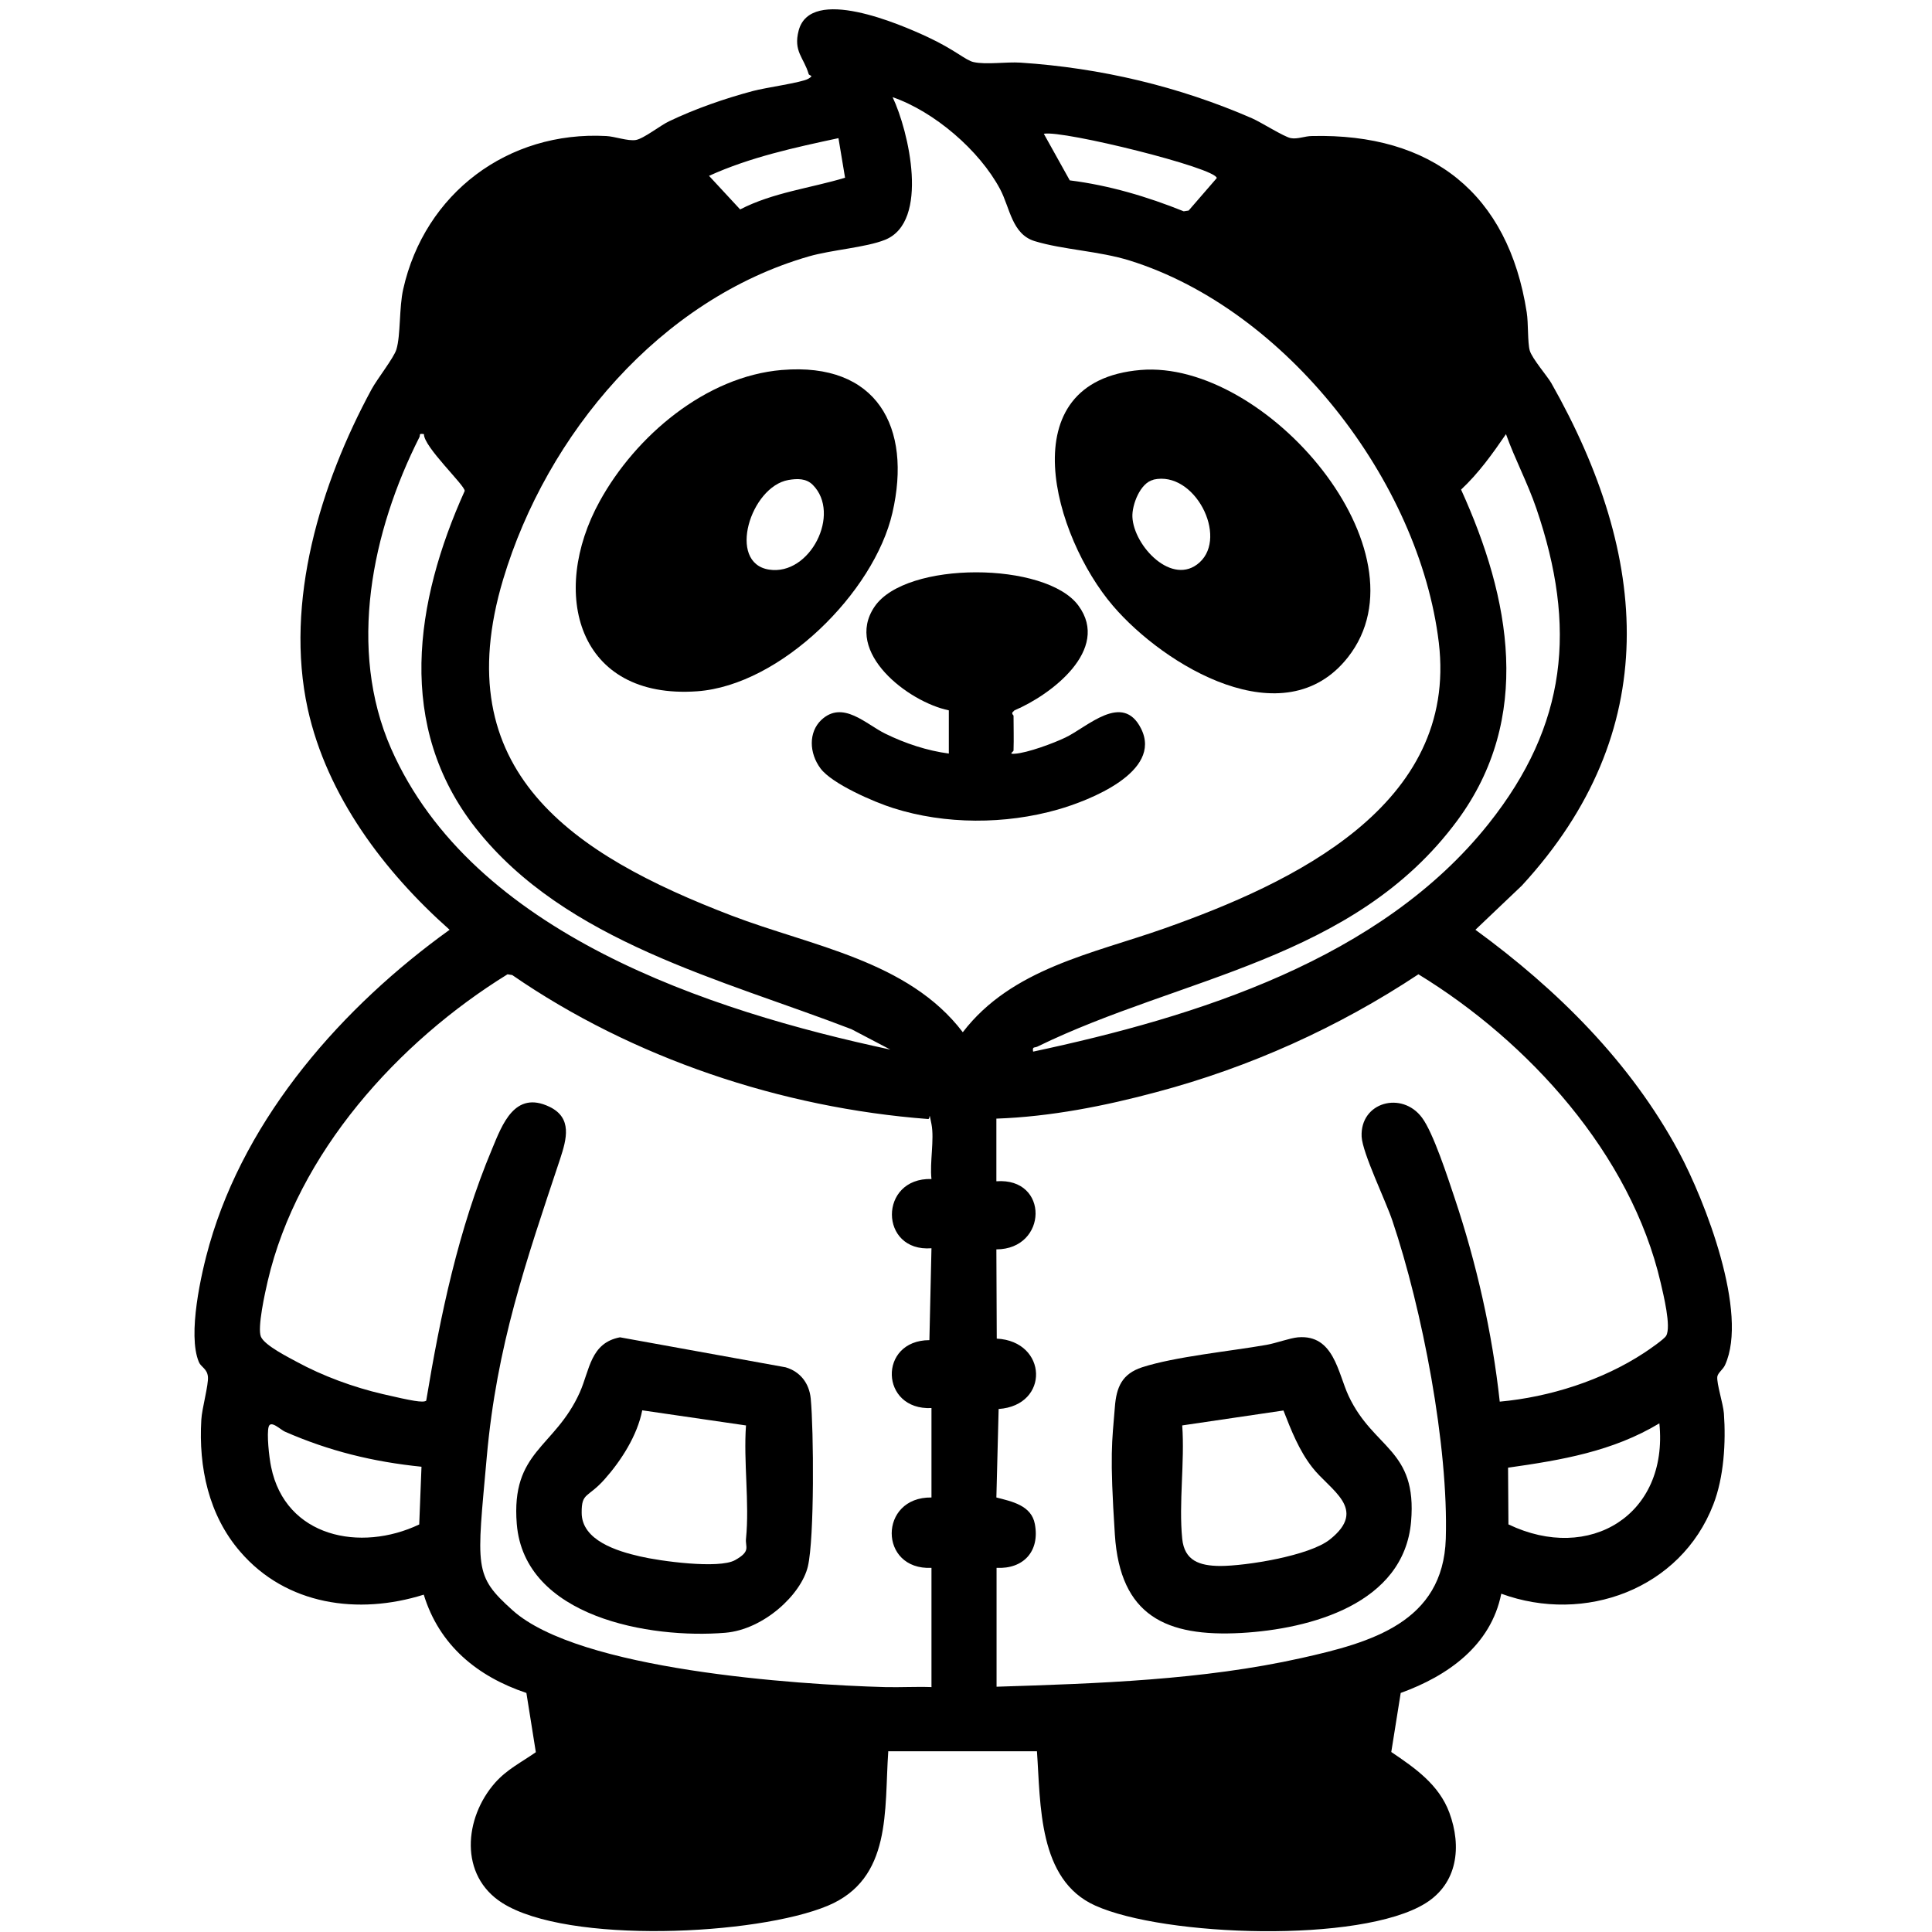 <?xml version="1.0" encoding="UTF-8"?> <svg xmlns="http://www.w3.org/2000/svg" id="Capa_1" version="1.1" viewBox="0 0 1024 1024"><path d="M470.8,928.3c-2.2,31.1,2.1,67.5-32.1,81.8-37.6,15.7-137.8,20.5-172.5-1.5-23-14.6-20.2-45.1-3.8-63.7,6.4-7.2,13.9-10.8,21.6-16.2l-5-31.4c-26-8.7-46.2-25.3-54.4-52.1-34.7,10.9-72.9,5.6-97.3-22.8-16.7-19.3-22.1-44.7-20.6-69.9.3-5.9,3.9-18.5,3.5-22.8s-3.7-5.1-4.8-7.8c-6.1-14.5,1.2-47,5.6-62.3,19.6-68.3,70.7-126.1,127.3-166.8-34.7-30.8-65-70.9-75.2-117.1-12.4-56.8,6.8-119.4,33.8-169.3,2.9-5.4,11.9-16.8,13.2-21.2,2.3-7.6,1.4-22.2,3.6-31.9,11.4-50.9,55.6-84,107.6-81.2,4.5.2,11.5,2.8,15.7,2.1s13.1-7.8,17.6-9.9c14-6.7,29.6-12.1,44.6-16.1,6.2-1.7,25.6-4.4,29.1-6.4s.6-1.5.3-2.6c-2.6-8.8-8.2-11.9-5.3-23,6.3-23.9,53.7-3.4,68.3,3.4s20.2,12.4,24.4,13.3c6.6,1.5,17.5-.2,24.9.3,42.5,2.8,83.9,12.6,122.7,29.5,4.8,2.1,16.9,9.8,20.5,10.5s7.5-1.1,11.3-1.1c63.4-1.5,104,30.4,113.8,93.5.9,5.6.4,16,1.6,20.2s9.4,13.7,11.4,17.2c52.2,92.1,59.6,184.7-15.6,266.4l-24.6,23.4c43.3,31.6,82.2,70.1,107.8,117.7,13.9,25.9,37.1,85.4,24.5,113-1,2.3-3.8,4.1-4.1,6.2-.4,3.6,3.1,14.3,3.5,19.4,1.1,15.4,0,33.9-5.6,48.3-17.3,44.9-68.2,63.5-112.4,47.3-5.5,27.5-28.4,43.6-53.3,52.6l-5,31.3c12.6,8.5,25.3,17.3,30.8,32.2,6.6,17.9,4.4,37.4-12.7,48-34.3,21.3-138.4,17.7-175,1.2-30.4-13.6-28.9-53.7-30.9-81.8h-79ZM473.1,51.5c8.5,17.8,19.8,66-4,75.6-10.2,4.1-28.3,5.3-40.4,8.8-78.8,22.7-138.9,94.2-162,171.1-30.5,101.7,36.5,145.9,121.1,178.3,42.3,16.2,93.6,23.8,122.5,61.8,25.9-33.8,68.8-41.6,106.5-54.9,68.3-24.1,156.1-65.3,145.8-151.6-10.3-85.6-80.9-176.6-163.8-202.5-16.4-5.1-35.3-5.7-50.4-10.3-12.1-3.7-13.1-17.7-18.3-27.5-11-20.7-35-41.2-57-48.8ZM553.3,71l13.7,24.6c20.8,2.6,41,8.6,60.4,16.4l2.6-.4,14.9-17.2c0-5.3-81.5-25.5-91.6-23.5ZM444.5,73.2c-23.3,5-46.9,10.1-68.7,20l16.5,17.8c17.4-9,37.4-11.3,55.6-16.8l-3.5-21ZM224.7,230.1c-3-.5-1.8.4-2.4,1.6-25.2,49.9-38.2,112.3-15,165.1,43.1,97.8,168.2,138.9,264.6,159.5l-20.6-10.8c-68.2-26.3-151.7-46.3-199.1-106.5-42.5-54-32.4-120-5.9-178.8.3-2.8-21.8-23.4-21.6-30.1ZM547.5,557.4c86.7-18.5,184.3-48.9,241.5-120.8,41.7-52.4,46.8-104.2,25.3-167.1-4.6-13.5-11.4-26.2-16.1-39.4-7.2,10.5-14.5,20.7-23.8,29.4,26.2,57.6,38.1,121.1-2,175.4-54.8,74.2-146.5,82.7-222.5,119.8-1.6.8-2.9-.2-2.3,2.8ZM493.7,894v-63c-28.1,1.3-28.1-37.7,0-37.3v-47.4c-27.3,1.3-28.4-35.9-1.1-36l1.1-48.7c-27.8,2.2-28.1-37.5,0-36.7-1-8.7,1.6-21,0-29.1s-.4-2.3-1.9-2.7c-77.5-5.9-156.4-32.2-220.3-76.3l-2.5-.4c-58,35.8-111.3,94.8-127.1,162.6-1.4,6-5.6,24.8-3.6,29.5s15.2,11.2,18.8,13.2c13.9,7.6,30.3,13.6,45.8,17.2s21.3,4.7,23,3.5c7.5-45.3,17.1-91,34.9-133.4,5.4-13,12-31.2,30.4-22.4,12.3,5.9,9.1,17.2,5.7,27.6-18.3,55-33.6,98.8-38.9,158s-7,62.7,13.7,81.3c35.2,31.6,150.2,39.4,197.4,40.7,8.2.2,16.5-.3,24.7,0ZM528.1,592.9v33.2c28.1-2.1,27.3,36,0,36.1l.2,47.3c27,1.4,28.2,35.4,1,37.3l-1.2,46.9c8.2,2.1,18.6,4.2,20.4,14.1,2.7,14.4-6,23.9-20.3,23.2v63c53.5-1.7,109.3-3.5,161.6-15.2,36.8-8.2,75.1-18.9,76.5-63.2,1.5-49.3-12.5-121.7-28.3-168.6-3.5-10.5-15.8-35.7-16.3-44.5-.9-18.4,21.4-24.4,32-10.1,6,8,13.7,31.9,17.2,42.3,11.7,34.9,20,71.5,24,108.2,26.4-2.4,54.4-11.3,76.6-25.9,2.3-1.5,10.6-7.2,11.6-9,2.8-4.8-1.5-22-2.9-28.1-15.8-68.2-70-127.8-128.4-163.5-42.4,28.1-89.4,49.3-138.7,62.4-27.5,7.4-56.4,13.1-85,14.1ZM223.4,777.4c-25.6-2.6-48.9-8.3-72.4-18.6-2.3-1-7.5-6.3-8.6-2.6s.2,16.1,1.3,21.3c7.6,37.3,47.4,45.3,78.5,30.5l1.2-30.6ZM799.6,808c42.8,20.5,84.8-5,79.9-53.6-24.7,14.9-52,19.5-80.2,23.5l.2,30.1Z"></path><path d="M414.5,196.1c50.2-4.2,69,30.2,58.5,75.7-9.7,42.2-59.2,91.4-103.5,94.6-63.5,4.5-78.5-52.1-51.6-100.8,19-34.5,56.1-66.1,96.5-69.5ZM417.9,254.4c-20.1,3.5-32.7,44-10.3,47.5,21.7,3.4,38.4-29.6,23.2-44.9-3.5-3.5-8.2-3.4-12.9-2.6Z"></path><path d="M604.5,196.1c66.5-5.6,154,96.4,109.9,152.3-33.8,42.9-97.4,4.4-124.5-27.3-31.2-36.4-55.6-119,14.6-125ZM611.3,254.3c-7,1.6-11.4,13.4-11.1,19.7.7,15.4,21.2,37.1,35.6,24.1,15.2-13.8-2.7-48.8-24.4-43.9Z"></path><path d="M537.2,397.8c0,.6-3,2,.6,1.7,6.7-.4,20.7-5.6,26.9-8.6,11.6-5.5,30.3-24.3,40.1-4.7,11.5,23-27.7,38.2-44.2,42.9-27.7,7.9-59.6,8-87.2-.8-9.9-3.1-32.4-12.8-38.5-21s-6.4-19.2.4-25.7c11.4-10.7,23.7,2.3,34,7.3,10.4,5.1,22.1,9,33.6,10.5v-22.9c-21.4-4.4-55.8-30.7-39.4-54.9,16.5-24.5,91-24,108.1-.6,17.2,23.4-14.7,47.4-33.9,55.5l-1.1,1.1c-.4.9.6,1.5.6,1.7,0,6.1.2,12.2,0,18.3Z"></path><path d="M328.6,708.8l87.8,15.9c7.8,2.3,12.5,8.5,13.3,16.5,1.6,16.7,2,74.1-1.5,89s-23.4,33.5-43.8,35.2c-39.8,3.3-106.5-8.2-110.5-57.7-3.1-38.8,20.1-40.1,33.4-69.7,5.3-11.9,5.6-26.2,21.3-29.2ZM395.3,755.5l-54.9-8c-2.6,13.3-11.1,26.6-20,36.6s-12.2,6.8-12.1,17.7c0,14.7,19,20.4,30.8,23.1,10.5,2.5,41.9,6.8,50.5,2s5.3-6.9,5.8-11.4c1.9-18.9-1.4-40.8,0-60.1Z"></path><path d="M688.1,708.8c18.9-1.5,21,18.9,26.7,31.1,13.3,28.3,36.4,28.1,33.1,66.6-3.8,43.6-53.3,56.9-89.9,59-39.9,2.2-64.3-9-67.1-52.1s-1.5-48.9,0-67.6c.8-10.6,3.8-17.6,14.4-21.1,17.6-5.7,46.7-8.5,66-11.9,5.1-.9,12.3-3.6,16.7-4ZM680.2,747.6l-53.6,7.9c1.4,19.3-1.9,41.1,0,60.1,1.2,11.6,9.1,14.3,20,14.4,13.9,0,47.4-5.4,58.2-14,20.6-16.3,0-26.2-9.3-38.3-6.9-8.8-11.2-19.7-15.2-30Z"></path></svg> 
